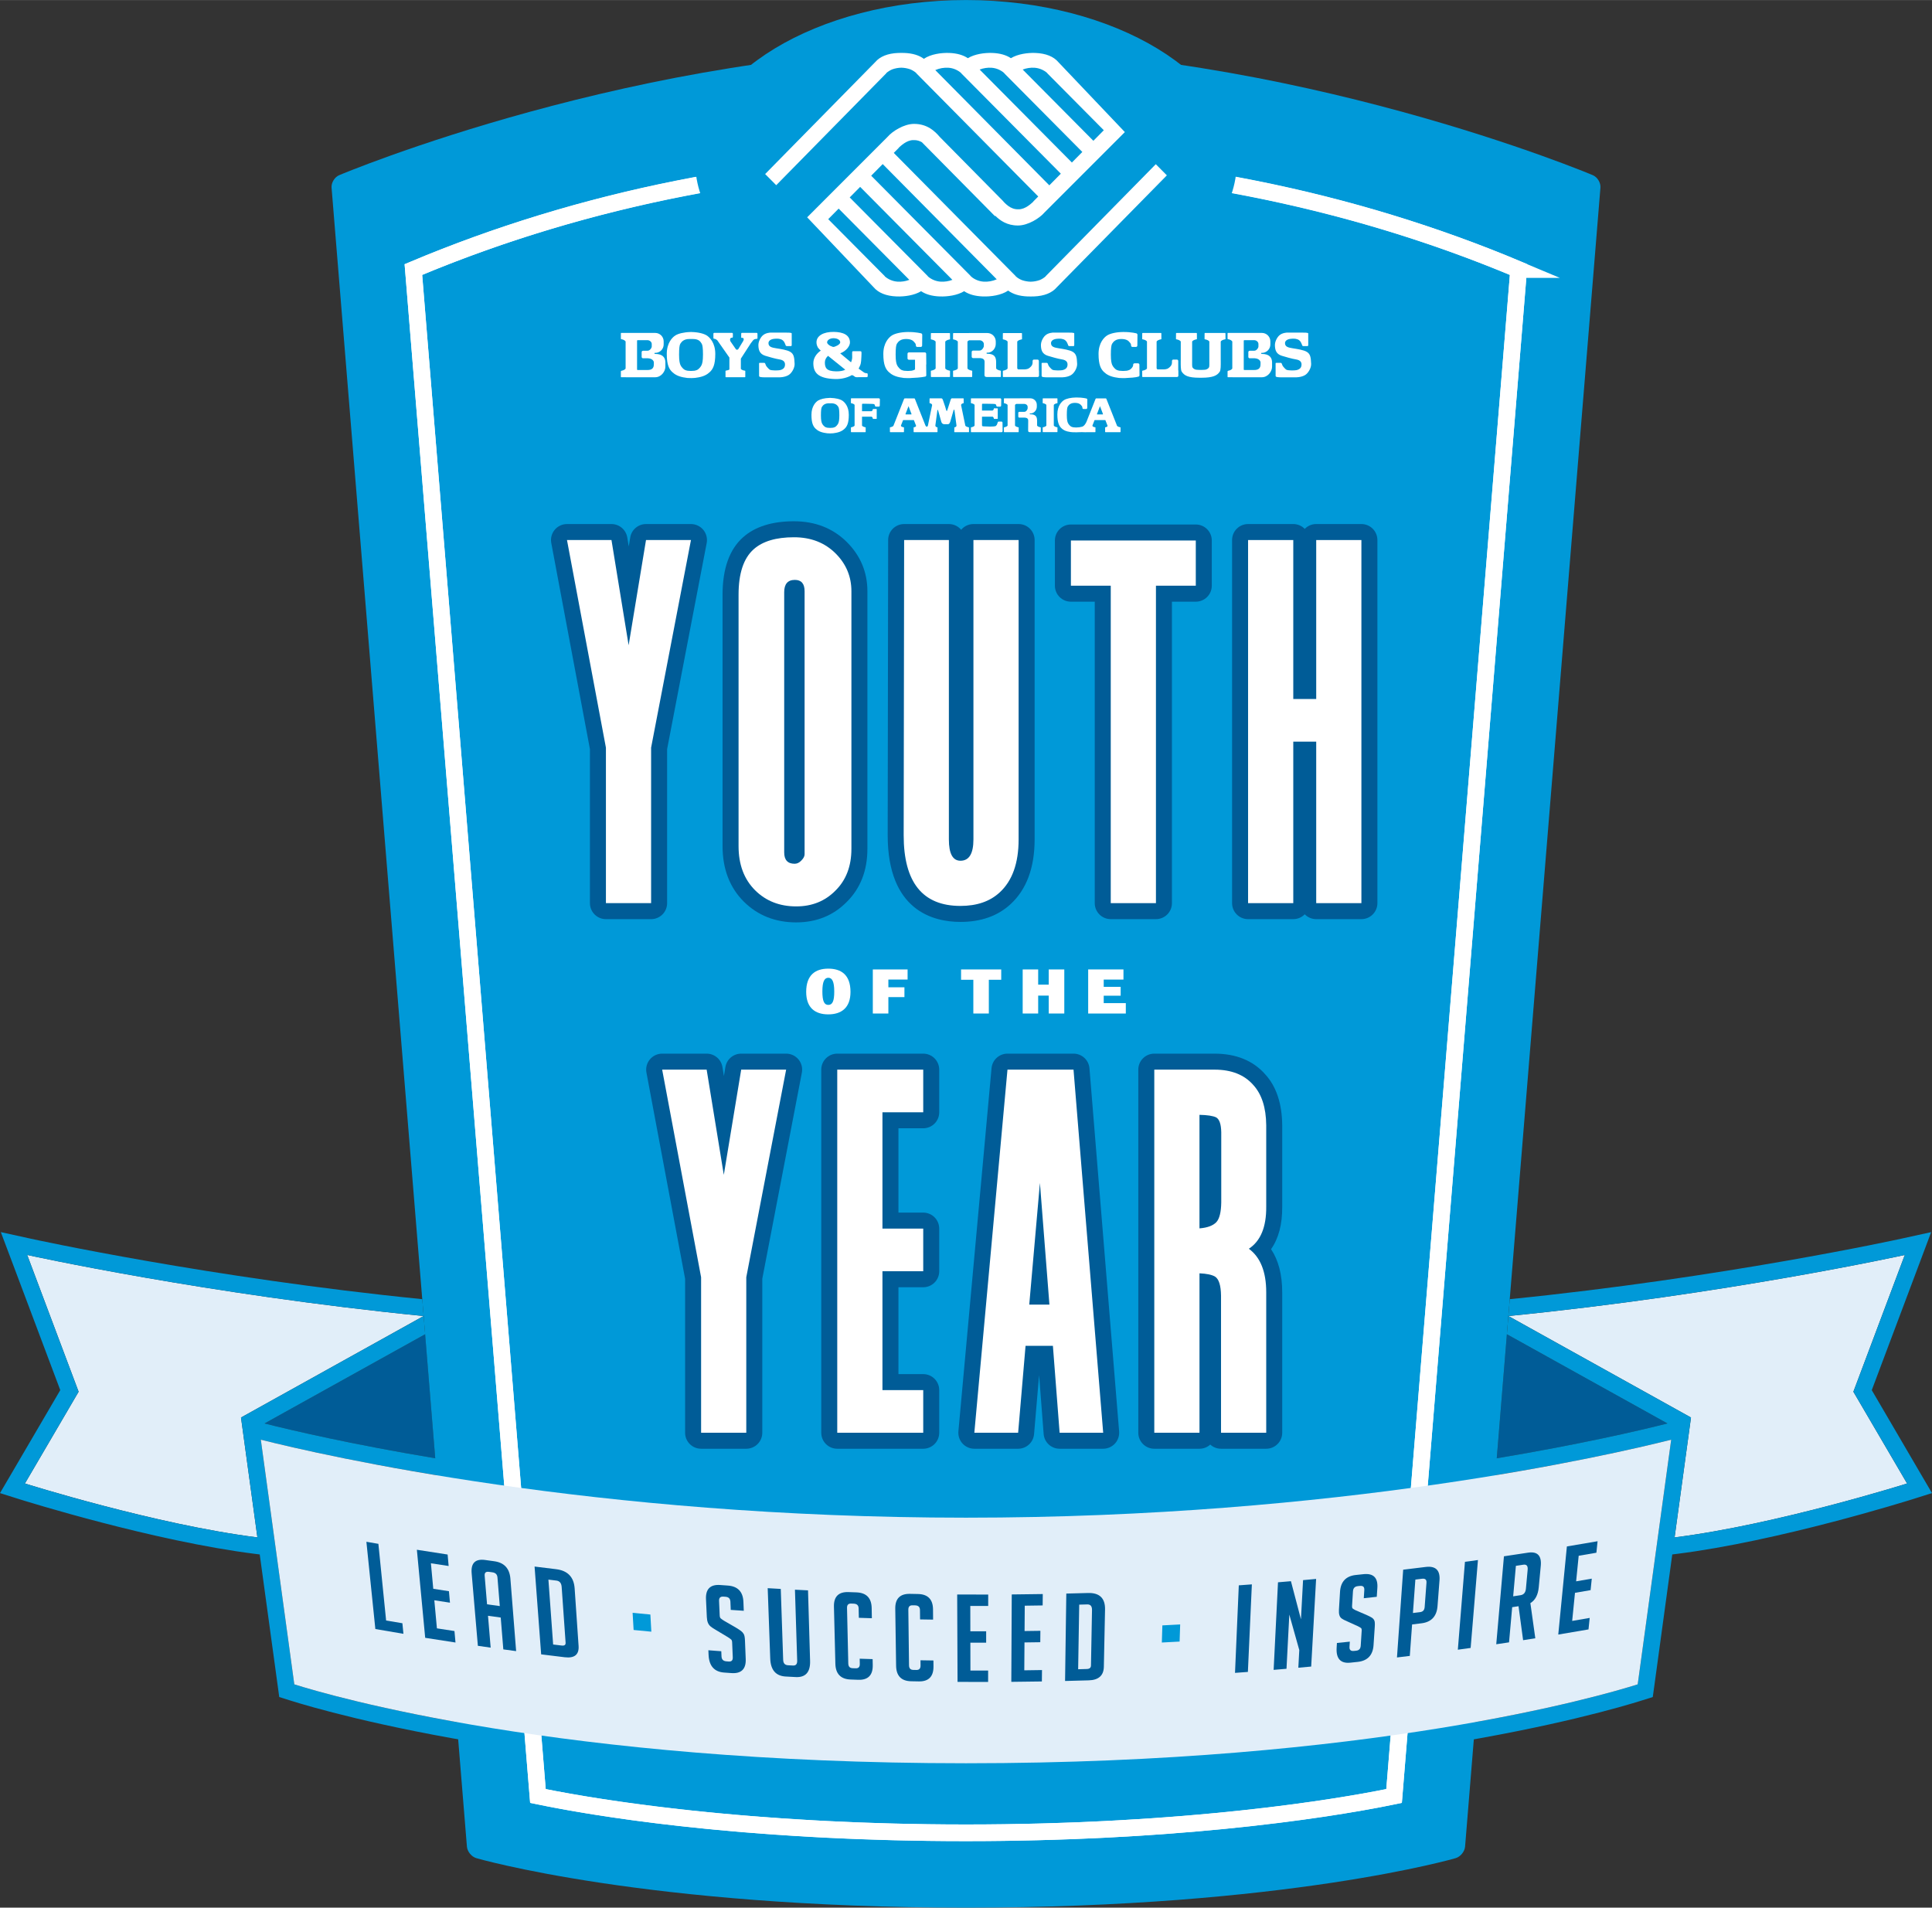 <?xml version="1.0" encoding="UTF-8"?>
<svg id="YOY_Logo" xmlns="http://www.w3.org/2000/svg" width="6.451in" height="6.37in" version="1.1" viewBox="0 0 464.46 458.61">
  <rect x="0" y="0" width="464.46" height="458.61" fill="#333333" stroke="none"/>
  <!-- Generator: Adobe Illustrator 29.7.1, SVG Export Plug-In . SVG Version: 2.1.1 Build 8)  -->
  <defs>
    <style>
      .st0 {
        fill: none;
        stroke: #fff;
        stroke-miterlimit: 10;
        stroke-width: 4px;
      }

      .st1 {
        fill: #fff;
      }

      .st2 {
        fill: #0099d8;
      }

      .st3 {
        fill: #005c97;
      }

      .st4 {
        fill: #e1eef9;
      }
    </style>
  </defs>
  <path class="st3" d="M63.6,342.205l38.61-21.45,2.43,29.82c-19.99-3.34-34.09-6.62-40.96-8.35l-.08-.02Z"/>
  <path class="st4" d="M57.94,340.775l3.94,28.82c-24.43-3.05-55.89-12.96-55.89-12.96l12.91-22.06-12.36-32.88s43.17,9.52,95.3,14.68l-43.9,24.4Z"/>
  <path class="st3" d="M400.86,342.205l-.08.02c-6.87,1.73-20.97,5.01-40.95,8.35l2.43-29.82,38.6,21.45Z"/>
  <path class="st4" d="M402.58,369.595l3.94-28.82-43.9-24.4c52.13-5.16,95.3-14.68,95.3-14.68l-12.36,32.88,12.91,22.06s-31.46,9.91-55.89,12.96Z"/>
  <path class="st2" d="M232.231,11.596c-78.526,0-150.698,30.513-150.698,30.513-1.099.465-1.919,1.818-1.822,3.007l32.539,398.822c.097,1.189,1.113,2.436,2.259,2.77,0,0,40.741,11.903,117.721,11.903s117.721-11.903,117.721-11.903c1.145-.335,2.162-1.581,2.259-2.77l32.54-398.822c.097-1.189-.723-2.542-1.822-3.007,0,0-72.172-30.513-150.698-30.513Z"/>
  <g>
    <g>
      <path class="st1" d="M199.122,243.856c-3.118,0-5.312-1.531-5.312-5.407,0-4.084,2.235-5.587,5.312-5.587,3.048,0,5.34,1.434,5.34,5.587,0,3.904-2.263,5.407-5.34,5.407ZM199.136,235.055c-.953,0-1.434.938-1.434,3.297,0,2.331.441,3.228,1.434,3.228.979,0,1.434-.911,1.42-3.228,0-2.359-.495-3.297-1.42-3.297Z"/>
      <path class="st1" d="M213.567,235.482v1.863h3.863v2.359h-3.863v3.945h-3.738v-10.595h8.36v2.428h-4.622Z"/>
      <path class="st1" d="M237.718,235.537v8.112h-3.724v-8.112h-2.952v-2.483h9.656v2.483h-2.98Z"/>
      <path class="st1" d="M252.12,243.649v-4.305h-2.539v4.305h-3.724v-10.595h3.724v3.656h2.539v-3.656h3.74v10.595h-3.74Z"/>
      <path class="st1" d="M261.601,243.649v-10.595h8.484v2.442h-4.746v1.738h4.071v2.138h-4.071v1.78h5.312v2.497h-9.049Z"/>
    </g>
    <g>
      <path class="st3" d="M160.375,217.116v-37.014l9.514-49.553c.216-1.127-.082-2.291-.813-3.176-.73-.884-1.818-1.396-2.965-1.396h-10.807c-1.882,0-3.488,1.362-3.795,3.219l-.358,2.167-.351-2.158c-.305-1.861-1.911-3.228-3.797-3.228h-10.696c-1.144,0-2.229.51-2.96,1.39-.73.881-1.031,2.041-.82,3.165l9.295,49.562v37.023c0,2.125,1.722,3.846,3.846,3.846h10.862c2.125,0,3.846-1.722,3.846-3.846Z"/>
      <path class="st3" d="M191.421,221.741c4.838,0,8.928-1.659,12.116-4.894,3.31-3.264,4.989-7.559,4.989-12.767v-61.946c0-4.568-1.652-8.538-4.915-11.802-3.336-3.334-7.624-5.025-12.745-5.025-5.266,0-9.392,1.305-12.255,3.873-3.255,2.905-4.906,7.544-4.906,13.79v60.442c0,5.453,1.709,9.93,5.081,13.307,3.336,3.333,7.587,5.024,12.635,5.024Z"/>
      <path class="st3" d="M230.899,221.629c4.915,0,8.96-1.429,12.008-4.237,3.863-3.53,5.82-8.777,5.82-15.594v-71.975c0-2.125-1.722-3.846-3.846-3.846h-10.863c-1.186,0-2.246.536-2.951,1.379-.706-.843-1.766-1.379-2.952-1.379h-10.754c-2.122,0-3.844,1.718-3.846,3.84l-.112,70.976c0,18.129,10.961,20.836,17.496,20.836Z"/>
      <path class="st3" d="M257.448,144.643h5.734v72.472c0,2.125,1.722,3.846,3.846,3.846h10.865c2.125,0,3.846-1.722,3.846-3.846v-72.472h5.734c2.125,0,3.846-1.722,3.846-3.846v-10.864c0-2.125-1.722-3.846-3.846-3.846h-30.025c-2.125,0-3.846,1.722-3.846,3.846v10.864c0,2.125,1.722,3.846,3.846,3.846Z"/>
      <path class="st3" d="M327.285,125.976h-10.863c-1.081,0-2.06.446-2.758,1.164-.698-.718-1.676-1.164-2.758-1.164h-10.863c-2.125,0-3.846,1.722-3.846,3.846v87.293c0,2.125,1.722,3.846,3.846,3.846h10.863c1.081,0,2.06-.446,2.758-1.165.698.719,1.676,1.165,2.758,1.165h10.863c2.125,0,3.846-1.722,3.846-3.846v-87.293c0-2.125-1.722-3.846-3.846-3.846Z"/>
      <path class="st3" d="M188.991,253.297h-10.807c-1.882,0-3.488,1.362-3.795,3.218l-.358,2.168-.351-2.158c-.303-1.861-1.911-3.228-3.797-3.228h-10.696c-1.144,0-2.229.508-2.96,1.391-.73.88-1.031,2.041-.82,3.165l9.293,49.562v37.02c0,2.125,1.722,3.846,3.846,3.846h10.863c2.125,0,3.846-1.722,3.846-3.846v-37.011l9.514-49.557c.216-1.125-.082-2.29-.813-3.175-.73-.885-1.818-1.396-2.965-1.396Z"/>
      <path class="st3" d="M221.947,253.297h-20.668c-2.125,0-3.846,1.722-3.846,3.846v87.292c0,2.125,1.722,3.846,3.846,3.846h20.668c2.125,0,3.846-1.722,3.846-3.846v-10.249c0-2.125-1.722-3.846-3.846-3.846h-5.958v-20.884h5.958c2.125,0,3.846-1.722,3.846-3.846v-10.251c0-2.125-1.722-3.846-3.846-3.846h-5.958v-20.273h5.958c2.125,0,3.846-1.722,3.846-3.846v-10.249c0-2.125-1.722-3.846-3.846-3.846Z"/>
      <path class="st3" d="M258.079,253.297h-15.877c-1.988,0-3.65,1.516-3.832,3.496l-7.966,87.292c-.098,1.077.261,2.146.99,2.945.728.796,1.759,1.252,2.84,1.252h10.528c1.998,0,3.662-1.528,3.832-3.518l1.211-14.182,1.093,14.148c.153,2.005,1.825,3.551,3.834,3.551h10.474c1.074,0,2.101-.448,2.83-1.24.727-.789,1.091-1.849,1.005-2.921l-7.129-87.292c-.163-1.995-1.832-3.532-3.834-3.532Z"/>
      <path class="st3" d="M291.982,253.297h-14.486c-2.125,0-3.846,1.722-3.846,3.846v87.292c0,2.125,1.722,3.846,3.846,3.846h10.865c.998,0,1.906-.379,2.59-1.0.681.621,1.59 1,2.587 1h10.865c2.125,0,3.846-1.722,3.846-3.846v-33.757c0-4.235-.899-7.707-2.683-10.376,1.815-2.573,2.715-5.983,2.683-10.18v-19.647c-.048-5.194-1.436-9.319-4.077-12.196-2.906-3.307-7.007-4.983-12.191-4.983Z"/>
    </g>
    <g>
      <g>
        <path class="st1" d="M136.306,129.822h10.696l4.123,25.291,4.179-25.291h10.807l-9.582,49.914v37.38h-10.862v-37.38l-9.36-49.914Z"/>
        <path class="st1" d="M204.68,204.08c0,4.159-1.28,7.502-3.843,10.027-2.489,2.525-5.626,3.789-9.415,3.789-4.01,0-7.315-1.3-9.916-3.9-2.636-2.637-3.954-6.165-3.954-10.585v-60.441c0-5.126,1.207-8.765,3.621-10.919,2.154-1.932,5.386-2.897,9.693-2.897,4.085,0,7.426,1.3,10.027,3.9,2.525,2.526,3.788,5.552,3.788,9.081v61.946ZM193.429,142.134c0-1.82-.78-2.73-2.341-2.73-1.709,0-2.563.984-2.563,2.952v62.559c0,1.82.836,2.731,2.507,2.731.593,0,1.131-.26,1.616-.78.52-.52.78-1.021.78-1.504v-63.228Z"/>
        <path class="st1" d="M228.114,129.822v71.974c0,3.416.927,5.125,2.785,5.125,2.078,0,3.118-1.708,3.118-5.125v-71.974h10.862v71.974c0,5.719-1.523,9.971-4.568,12.756-2.338,2.154-5.477,3.231-9.413,3.231-9.1,0-13.65-5.664-13.65-16.991l.111-70.971h10.754Z"/>
        <path class="st1" d="M267.029,194.776v-53.979h-9.58v-10.864h30.025v10.864h-9.58v76.318h-10.865v-22.339h0Z"/>
        <path class="st1" d="M310.908,129.822v38.215h5.515v-38.215h10.862v87.293h-10.862v-38.828h-5.515v38.828h-10.865v-87.293h10.865Z"/>
      </g>
      <g>
        <path class="st1" d="M159.187,257.143h10.696l4.123,25.291,4.179-25.291h10.807l-9.582,49.914v37.38h-10.862v-37.38l-9.36-49.914Z"/>
        <path class="st1" d="M221.947,257.143v10.25h-9.804v27.965h9.804v10.25h-9.804v28.578h9.804v10.25h-20.669v-87.293h20.669Z"/>
        <path class="st1" d="M246.546,323.546l-1.783,20.89h-10.529l7.966-87.293h15.877l7.131,87.293h-10.473l-1.614-20.89h-6.575ZM247.437,313.63h4.848l-2.285-29.247-2.563,29.247Z"/>
        <path class="st1" d="M291.981,257.143c4.048,0,7.148,1.226,9.302,3.676,2.043,2.228,3.083,5.46,3.121,9.693v19.609c.036,4.866-1.356,8.226-4.179,10.083,2.785,2.043,4.179,5.533,4.179,10.472v33.759h-10.865v-32.979c-.036-2.452-.52-3.974-1.447-4.568-.78-.446-2.025-.706-3.732-.78v38.326h-10.865v-87.293h14.486ZM288.36,295.303c1.894-.149,3.25-.65,4.065-1.505.742-.817,1.134-2.395,1.169-4.734v-16.879c-.036-1.932-.445-3.12-1.225-3.565-.78-.371-2.116-.576-4.01-.613v27.297Z"/>
      </g>
    </g>
  </g>
  <path class="st2" d="M461.92,354.615l-11.94-20.42,11.69-31.09,2.59-6.9-7.2,1.58c-.43.1-43.16,9.44-94.11,14.54l-.33,4.05c52.13-5.16,95.3-14.68,95.3-14.68l-12.36,32.88,12.91,22.06s-31.46,9.91-55.89,12.96l3.14-22.95.8-5.87-43.9-24.4-.36,4.38,38.6,21.45-.08.02c-6.87,1.73-20.97,5.01-40.95,8.35-30.45,5.08-74.56,10.28-127.6,10.28-53.03,0-97.14-5.2-127.59-10.28-19.99-3.34-34.09-6.62-40.96-8.35l-.08-.02,38.61-21.45-.69-8.43c-50.96-5.1-93.69-14.44-94.12-14.54l-7.2-1.58,2.6,6.9,11.69,31.09-11.95,20.42-2.54,4.33,4.79,1.51c1.3.4,32.09,10.04,56.59,13.11l1.06.13,4.35,31.77.34,2.51,2.41.76c10.12,3.2,65.52,19.16,162.69,19.16s152.57-15.96,162.69-19.16l2.41-.76.35-2.51,4.34-31.77,1.06-.13c24.51-3.07,55.3-12.71,56.59-13.11l4.79-1.51-2.54-4.33ZM58.74,346.645l2.43,17.77.71,5.18c-24.43-3.05-55.89-12.96-55.89-12.96l12.91-22.06-12.36-32.88s43.17,9.52,95.3,14.68l-43.9,24.4.8,5.87ZM399.65,361.505l-1.16,8.48-.58,4.22-4.2,30.72c-8.9,2.81-64.3,18.97-161.48,18.97s-152.58-16.16-161.48-18.97l-4.2-30.72-.6-4.37-.95-6.91-2.3-16.82c6.17,1.55,20.85,5.02,42.27,8.55,30.47,5.03,74.57,10.2,127.26,10.2s96.8-5.17,127.27-10.2c21.42-3.53,36.09-7,42.26-8.55l-2.11,15.4Z"/>
  <path class="st0" d="M365.09,64.795l-29.95,366.97c-18.83,3.91-54.99,8.85-102.91,8.85-47.9,0-84.05-4.94-102.91-8.85l-29.94-366.97c39.74-16.74,84.93-26.2,132.85-26.2,47.93,0,93.12,9.46,132.86,26.2Z"/>
  <path class="st1" d="M232.23,442.615c-54.532,0-90.418-6.218-103.316-8.892l-1.466-.304-.121-1.491L97.268,63.514l1.335-.562c40.934-17.243,87.141-26.357,133.627-26.357,46.492,0,92.703,9.114,133.636,26.357l1.335.562-.118,1.443-30.07,368.462-1.466.304c-10.047,2.086-47.19,8.892-103.316,8.892ZM131.191,430.104c11.771,2.347,47.798,8.511,101.039,8.511,53.299,0,89.284-6.163,101.039-8.51l29.709-364.025c-40.114-16.676-85.289-25.485-130.748-25.485-45.452,0-90.624,8.809-130.739,25.485l29.7,364.024Z"/>
  <path class="st2" d="M167.15,39.141c0-21.06,29.137-39.141,65.081-39.141,35.941,0,65.081,18.082,65.081,39.141,0,21.058-29.14,38.14-65.081,38.14-35.944,0-65.081-17.082-65.081-38.14"/>
  <g>
    <path class="st1" d="M277.859,39.465l-26.493,26.944.024.025c-.438.375-.926.675-1.452.891-.695.244-1.427.377-2.148.389-.721-.012-1.453-.145-2.148-.389-.526-.216-1.015-.517-1.453-.891l.025-.025-29.346-29.657,1.198-1.208-.024-.025c.438-.375,1.903-1.886,3.586-1.845.817-.034,1.503.213,2.057.541l-.015.015,17.52,17.726.085-.086c1.147,1.152,2.839,2.335,5.441,2.335,2.464,0,5.244-1.792,6.368-3.112l19.336-19.348-16-16.833c-1.124-1.32-2.975-2.099-5.543-2.192-1.828-.066-4.2.252-5.851,1.261-1.109-.752-2.608-1.193-4.496-1.261-1.828-.066-4.2.252-5.851,1.261-1.109-.752-2.608-1.193-4.496-1.261-1.916-.069-4.428.283-6.084,1.411-1.127-.843-2.695-1.338-4.705-1.411-.231-.008-.471-.01-.717-.006-.246-.004-.486-.002-.717.006-2.568.093-4.419.872-5.543,2.192l-26.472,26.923,2.662,2.68,26.493-26.944-.024-.025c.438-.374.926-.675,1.452-.891.695-.244,1.427-.377,2.148-.389.722.012,1.453.145,2.148.389.526.216,1.015.517,1.453.891l-.025.025,29.346,29.657-1.198,1.208.024.025c-.438.375-1.903,1.887-3.586,1.845-1.971.082-3.178-1.471-3.616-1.845l.025-.025-15.345-15.548c-1.124-1.32-2.949-3.112-6.152-3.112-2.464,0-5.244,1.793-6.368,3.112l-19.336,19.348,16,16.833c1.124,1.32,2.975,2.099,5.543,2.192,1.829.066,4.2-.252,5.851-1.261,1.109.752,2.608,1.193,4.496,1.261,1.829.066,4.2-.252,5.851-1.261,1.109.752,2.608,1.193,4.496,1.261,1.916.069,4.428-.283,6.084-1.411,1.127.844,2.695,1.338,4.705,1.411.231.008.471.01.717.006.246.005.486.002.717-.006,2.568-.093,4.419-.872,5.543-2.192l26.471-26.923-2.662-2.68ZM248.712,16.279c1.149.082,2.194.536,3.049,1.267l-.025.025,3.066,3.09.436.44,10.121,10.201-2.509,2.537-16.993-17.128c.917-.347,1.908-.499,2.856-.431ZM238.365,16.279c1.148.082,2.194.536,3.048,1.267l-.024.025,3.066,3.09.436.44,15.303,15.423-2.509,2.537-22.175-22.35c.917-.347,1.908-.499,2.856-.431ZM224.844,16.84c1.004-.438,2.115-.636,3.173-.561,1.149.082,2.194.536,3.048,1.267l-.024.025,3.066,3.09.436.44,20.484,20.646-2.768,2.799-27.415-27.705ZM215.754,67.701c-1.149-.082-2.194-.536-3.048-1.267l.024-.025-3.066-3.09-.436-.439-10.121-10.201,2.509-2.537,16.993,17.128c-.917.347-1.908.499-2.856.431ZM226.101,67.701c-1.148-.082-2.194-.536-3.048-1.267l.025-.025-3.066-3.09-.436-.439-15.303-15.424,2.509-2.537,22.175,22.35c-.917.347-1.908.499-2.856.431ZM236.448,67.701c-1.148-.082-2.194-.536-3.048-1.267l.024-.025-3.066-3.09-.436-.439-20.484-20.646,2.768-2.799,27.415,27.705c-1.004.439-2.115.637-3.173.561Z"/>
    <g>
      <path class="st1" d="M157.517,85.078h-.059v-.017h-.014c-.068,0-.123-.055-.123-.123,0-.068.055-.123.123-.123h.301c1.014-.114,1.802-.972,1.802-2.017v-.739c0-1.122-.909-2.031-2.031-2.031l-8.156-.007c-.054,0-.098.044-.098.099,0,0-.003,1.284,0,1.284,0,0-.01.072.041.113.029.023.123.029.123.029.38.043.975.351.975.601v6.374c-.01.277-.55.534-.996.606,0,0-.066.025-.113.072-.051.051-.031.143-.031.143-.003.001,0,1.242,0,1.242,0,.055.044.099.098.099h1.038c.032.002.063.004.095.004h7.023c1.439,0,2.445-1.402,2.445-2.523v-1.054c0-1.122-.636-2.031-2.445-2.031ZM157.187,87.566c.01,1.068-.636,1.376-1.516,1.376h-2.375l-.093-.02c-.051-.051-.051-.103-.051-.103v-6.871s0-.113.041-.144c.041-.031.133-.03.133-.03h2.344c.505,0,1.013.409,1.013.913v.609c.01.288-.438,1.047-1.033,1.01l-1.067.01c-.182,0-.329.148-.329.329v1.15c0,.181.147.329.329.329h1.194c1.121.067,1.401.705,1.41.982v.461Z"/>
      <path class="st1" d="M303.366,85.078h-.059v-.017h-.014c-.068,0-.123-.055-.123-.123,0-.068.055-.123.123-.123h.302c1.014-.114,1.802-.972,1.802-2.017v-.739c0-1.122-.909-2.031-2.031-2.031l-8.156-.007c-.055,0-.098.044-.098.099,0,0-.004,1.284,0,1.284,0,0-.011.072.041.113.029.023.123.029.123.029.38.043.975.351.975.601v6.374c-.01.277-.55.534-.996.606,0,0-.067.025-.113.072-.051.051-.03.143-.03.143-.004.001,0,1.242,0,1.242,0,.055.044.099.098.099h1.038c.032.002.063.004.095.004h7.023c1.439,0,2.445-1.402,2.445-2.523v-1.054c0-1.122-.636-2.031-2.445-2.031ZM303.036,87.566c.011,1.068-.636,1.376-1.516,1.376h-2.374l-.093-.02c-.052-.051-.052-.103-.052-.103v-6.871s0-.113.042-.144c.041-.031.133-.03.133-.03h2.344c.505,0,1.013.409,1.013.913v.609c.01.288-.438,1.047-1.034,1.01l-1.067.01c-.181,0-.328.148-.328.329v1.15c0,.181.147.329.328.329h1.194c1.12.067,1.4.705,1.41.982v.461Z"/>
      <path class="st1" d="M181.773,80.014h-3.261c-.288-.004-.322.013-.329.328v.769c.006.165.297.096.297.096,0,0,.175.01.267.164.021.034.051.123.051.123,0,0,.006.236-.13.482-.153.275-.832,1.399-1.122,1.848-.037.141-.221.246-.373.246h-.027c-.147,0-.246-.113-.312-.232l-1.228-1.777s-.2-.391-.02-.712c.071-.127.318-.181.387-.181.137,0,.212-.013.212-.26v-.642c0-.107-.038-.254-.219-.254h-4.133c-.181,0-.329.02-.329.202v.838c.013.308-.038.366.184.376.376.017.753.376.753.376l2.909,4.153v2.805c.01.142-.329.234-.565.275l-.271.056c-.049,0-.088.036-.095.082-.001.001-.002.001-.003.001v1.426l.003-.001c.007.047.046.084.096.084h4.556c.049,0,.088-.037.096-.084l.003.001v-1.426c-.001-.001-.002-.001-.003-.001-.008-.046-.046-.082-.095-.082h-.117c-.358-.056-.831-.271-.852-.448v-2.431l2.382-3.685s.418-.564.547-.712c.15-.171.307-.258.444-.301l.359-.055c.274.017.267-.092.267-.273v-.849c.006-.298-.079-.332-.328-.328Z"/>
      <path class="st1" d="M283.252,88.98v-2.215c0-.181-.147-.329-.328-.329h-.849c-.182,0-.329.148-.329.329v.423c-.013.194-.059.407-.137.562-.219.438-.766.821-.985.904-.535.2-1.232.137-1.232.137l.001.004h-1.126c-.129-.087-.213-.183-.213-.279v-6.366c0-.251.581-.507,1.027-.579,0,0,.072.003.103-.041.031-.044.018-.103.021-.103l-.01-1.29c0-.054-.044-.098-.098-.098h-4.399c-.055,0-.099.044-.099.098l-.01,1.29c.003,0-.01.059.021.103.03.044.103.041.103.041.445.072,1.027.328,1.027.579v6.366c0,.251-.581.507-1.027.58,0,0-.072-.003-.103.041-.031.044-.018.103-.021.103l.01,1.29c0,.055.044.099.099.099h8.261c.181,0,.328-.147.328-.328v-1.178c0-.051-.013-.099-.034-.143Z"/>
      <path class="st1" d="M249.746,88.98v-2.215c0-.181-.147-.329-.329-.329h-.848c-.182,0-.329.148-.329.329v.423c-.013.194-.059.407-.137.562-.219.438-.766.821-.985.904-.535.2-1.232.137-1.232.137l.001.004h-1.126c-.129-.087-.213-.183-.213-.279v-6.346c0-.251.581-.506,1.027-.579,0,0,.072.003.103-.041.031-.044.017-.103.021-.103l-.01-1.29c0-.054-.044-.098-.098-.098h-4.399c-.054,0-.098.044-.098.098l-.01,1.29c.003,0-.01.059.021.103.031.044.103.041.103.041.446.073,1.027.328,1.027.579v6.346c0,.251-.581.507-1.027.58,0,0-.072-.003-.103.041-.031.044-.017.103-.021.103l.01,1.29c0,.055.044.099.098.099h8.261c.181,0,.328-.147.328-.328v-1.178c0-.051-.013-.099-.034-.143Z"/>
      <path class="st1" d="M288.66,88.924c-.293-.005-.9-.018-1.086-.051-.311-.055-.694-.219-.886-.547-.152-.26-.074-1.137-.093-1.433v-4.742c0-.251.581-.507,1.027-.579,0,0,.072.003.103-.041.031-.044.017-.103.02-.103l-.01-1.29c0-.054-.044-.098-.098-.098h-4.819c-.055,0-.098.044-.098.098l-.011,1.29c.004,0-.01.059.021.103.031.044.103.041.103.041.446.072,1.027.328,1.027.579v4.502l-.007.003v.931s-.015,1.355.224,1.731c.604.948,1.517,1.483,4.255,1.483h.53c2.737,0,3.783-.535,4.386-1.483.24-.376.225-1.731.225-1.731v-.931l-.007-.003v-4.502c0-.251.581-.507,1.027-.579,0,0,.072.003.103-.041.03-.044.017-.103.02-.103l-.01-1.29c0-.054-.044-.098-.099-.098h-4.819c-.055,0-.099.044-.099.098l-.01,1.29c.003,0-.011.059.02.103.03.044.103.041.103.041.445.072,1.027.328,1.027.579v4.742c-.018.297.059,1.174-.093,1.433-.192.329-.575.493-.886.547-.187.033-.794.046-1.087.051"/>
      <path class="st1" d="M273.918,87.668c0-.181-.148-.328-.328-.328h-.849c-.182,0-.328.148-.328.328v.113c-.02.472-.598,1.024-.904,1.146-.547.219-.739.219-1.506.246-.011.001-.022.001-.034.001l-.004-.001c-.766-.027-.958-.027-1.506-.246-.306-.122-.913-.746-1.098-1.239-.134-.38-.308-.862-.308-2.443s.111-2.315.308-2.628c.349-.554.904-1.129,2.197-1.129s1.766.472,1.992.78c0,0,.349.288.369.688v.113c0,.182.147.328.329.328h.848c.181,0,.328-.146.328-.328l.028-2.546s.048-.185-.178-.369c0,0-1.232-.369-3.285-.349-1.704.017-3.1.369-3.819.821-.719.452-2.074,1.766-2.074,4.455s.595,3.675,1.314,4.353c.591.558,1.477,1.143,3.27,1.366.057.046.535.078.915.077.121.006.244.012.372.014.375.009.701-.007.986-.039,2.157-.081,2.662-.31,2.662-.31.181,0,.328-.146.328-.328l-.027-2.546Z"/>
      <path class="st1" d="M222.656,87.639l.03-.053-.028-2.546c0-.181-.147-.328-.328-.328h-3.833c-.181,0-.328.147-.328.328v1.109c0,.182.147.328.328.328h1.478v2.332c-.075.053-.145.095-.205.119-.547.219-.739.219-1.506.246-.011.001-.022.001-.034.001l-.004-.001c-.766-.027-.958-.027-1.506-.246-.306-.122-.914-.746-1.098-1.239-.133-.38-.308-.862-.308-2.443s.111-2.315.308-2.628c.349-.554.903-1.129,2.197-1.129,1.293,0,1.766.472,1.992.78,0,0,.349.288.369.688v.113c0,.182.147.328.329.328h.848c.181,0,.329-.146.329-.328l.027-2.546s.048-.185-.178-.369c0,0-1.232-.369-3.285-.349-1.704.017-3.1.369-3.819.821-.719.452-2.074,1.766-2.074,4.455s.595,3.675,1.314,4.353c.592.558,1.477,1.143,3.271,1.366.056.046.535.078.915.077.122.006.244.012.372.014.375.009.701-.007.986-.039,2.158-.081,3.141-.31,3.141-.31.181,0,.329-.146.329-.328l-.028-2.546c0-.01-.002-.019-.003-.029Z"/>
      <path class="st1" d="M169.882,80.626c-.689-.433-2.003-.775-3.613-.816v-.005c-.028 0-.26 0-.287,0v.005c-1.61.042-2.924.383-3.613.816-.719.452-2.074,1.766-2.074,4.455s.595,3.675,1.314,4.353c.592.558,1.477,1.143,3.271,1.366.056.046.535.078.915.077.062.003.475.009.475.009.063-.002,1.046-.04,1.102-.086,1.794-.223,2.679-.808,3.271-1.366.719-.677,1.314-1.663,1.314-4.353s-1.355-4.003-2.074-4.455ZM168.691,87.689c-.185.492-.792,1.116-1.098,1.239-.538.215-.734.219-1.468.245-.734-.026-.93-.03-1.468-.245-.306-.122-.913-.746-1.098-1.239-.133-.38-.308-.862-.308-2.443s.111-2.315.308-2.628c.349-.554.904-1.129,2.197-1.129.079,0,.66.001.739,0,1.498-.007,1.848.575,2.197,1.129.197.313.308,1.047.308,2.628s-.175,2.063-.308,2.443Z"/>
      <path class="st1" d="M228.374,89.134c-.031-.044-.103-.041-.103-.041-.446-.072-1.027-.328-1.027-.578v-6.338c0-.25.581-.506,1.027-.578,0,0,.072.003.103-.041.031-.044.017-.103.02-.103l-.01-1.29c0-.055-.044-.099-.099-.099h-4.398c-.055,0-.099.044-.099.099l-.01,1.29c.004,0-.01.058.021.103.031.044.103.041.103.041.445.072,1.027.328,1.027.578v6.338c0,.25-.581.506-1.027.578,0,0-.072-.003-.103.041-.031.044-.017.103-.021.103l.01,1.29c0,.055.044.098.099.098h4.398c.055,0,.099-.044.099-.098l.01-1.29c-.004,0,.01-.058-.02-.103Z"/>
      <path class="st1" d="M240.606,89.134c-.031-.044-.103-.041-.103-.041-.446-.072-1.027-.328-1.027-.578l-.004-1.446c0-1.122-.307-2.031-2.116-2.031h-.06v-.017h-.014c-.068,0-.123-.055-.123-.123,0-.067.055-.123.123-.123h.302c1.014-.114,1.802-1.055,1.802-2.099v-.592c0-1.121-.909-2.031-2.031-2.031l-4.405.003v.01h-3.727c-.054,0-.099.044-.099.099l-.01,1.29c.004,0-.01.058.021.103.031.044.103.041.103.041.446.072,1.027.328,1.027.578v6.338c0,.25-.581.506-1.027.578,0,0-.072-.003-.103.041-.031.044-.017.103-.021.103l.01,1.29c0,.055.044.098.099.098h4.398c.054,0,.098-.044.098-.098l.01-1.29c-.003,0,.01-.058-.02-.103-.031-.044-.103-.041-.103-.041-.446-.072-1.027-.328-1.027-.578v-6.338c0-.135.169-.271.394-.38h2.535c.505,0,1.013.41,1.013.914v.462c.01.288-.438,1.129-1.033,1.091l-.04.011h-1.521c-.182,0-.329.147-.329.328v1.15c0,.182.147.329.329.329h1.687c1.121.067,1.072.705,1.082.982l-.024,2.973s.003.222.041.342c.068.219.465.246.465.246h3.337c.054,0,.099-.044.099-.098l.01-1.29c-.003,0,.01-.058-.021-.103Z"/>
      <path class="st1" d="M184.007,85.533c.861.263,2.34.698,3.367.862,1.027.164,1.478.657,1.314,1.56-.162.889-1.191,1.068-1.729,1.08,0,0-1.313.064-1.848-.137-.219-.082-.831-.779-.94-.974l-.216-.523c0-.086-.113-.176-.295-.176h-.937c-.182,0-.24-.005-.24.176l.004,2.053.001.907c0,.279.424.346,1.601.346h3.134s1.334.048,2.327-.534c.81-.474,1.519-1.765,1.478-2.71-.066-1.523-.164-2.34-1.027-2.874-.766-.474-2.34-.698-3.367-.862-1.027-.165-1.889-.329-1.889-1.232,0-.904,1.191-1.068,1.729-1.079,0,0,.697-.064,1.232.137.219.082.426.152.735.532.15.184.388.782.388.782,0,.182.147.329.329.329h.848c.262.032.33-.036.329-.329l-.005-2.736c0-.188-1.068-.181-1.602-.181h-3.463s-1.191.01-1.916.698c-.53.504-1.067,1.478-1.027,2.423.041.944.205,2.012,1.684,2.464Z"/>
      <path class="st1" d="M251.928,85.533c.861.263,2.34.698,3.367.862,1.027.164,1.478.657,1.314,1.56-.162.889-1.191,1.068-1.729,1.08,0,0-1.313.064-1.848-.137-.219-.082-.831-.779-.94-.974l-.216-.523c0-.086-.113-.176-.295-.176h-.937c-.182,0-.24-.005-.24.176l.004,2.053.001.907c0,.279.424.346,1.601.346h3.134s1.334.048,2.327-.534c.81-.474,1.519-1.765,1.478-2.71-.066-1.523-.164-2.34-1.027-2.874-.766-.474-2.34-.698-3.367-.862-1.027-.165-1.889-.329-1.889-1.232,0-.904,1.191-1.068,1.729-1.079,0,0,.697-.064,1.232.137.219.082.426.152.735.532.15.184.388.782.388.782,0,.182.147.329.329.329h.848c.262.032.33-.036.329-.329l-.005-2.736c0-.188-1.068-.181-1.602-.181h-3.463s-1.191.01-1.916.698c-.53.504-1.067,1.478-1.027,2.423.041.944.205,2.012,1.684,2.464Z"/>
      <path class="st1" d="M308.182,85.533c.861.263,2.34.698,3.367.862,1.027.164,1.478.657,1.314,1.56-.161.889-1.191,1.068-1.73,1.08,0,0-1.313.064-1.848-.137-.219-.082-.831-.779-.94-.974l-.216-.523c0-.086-.113-.176-.295-.176h-.937c-.181,0-.24-.005-.24.176l.004,2.053.001.907c0,.279.423.346,1.601.346h3.134s1.334.048,2.327-.534c.81-.474,1.52-1.765,1.478-2.71-.066-1.523-.164-2.34-1.027-2.874-.765-.474-2.34-.698-3.367-.862-1.027-.165-1.889-.329-1.889-1.232,0-.904,1.191-1.068,1.729-1.079,0,0,.697-.064,1.232.137.219.082.426.152.735.532.15.184.388.782.388.782,0,.182.147.329.328.329h.848c.261.032.33-.036.329-.329l-.005-2.736c0-.188-1.068-.181-1.602-.181h-3.463s-1.191.01-1.916.698c-.53.504-1.067,1.478-1.027,2.423.042.944.205,2.012,1.684,2.464Z"/>
      <path class="st1" d="M208.562,89.814c-.082-.124-.205-.082-.452-.124-.246-.041-.411-.164-.411-.164l-1.286-.914c.177-.323.315-.661.423-.903.164-.369.246-1.56.246-1.971s.092-1.129-.051-1.253c-.04-.034-.205-.061-.205-.061h-1.755s-.103.021-.164.082c-.051.051-.041.287-.041.287,0,0-.021.576,0,.862.038.539-.097,1.03-.28,1.439l-2.596-2.156c1.428-.537,2.363-1.75,2.342-2.65-.041-1.766-1.615-2.468-3.86-2.505-2.505-.041-4.188.933-4.188,2.505,0,.452.122.862.34,1.221-.006.018-.011.035-.011.051l.094.076c.163.236.37.448.611.635-1.112.775-1.79,1.869-1.79,3.026,0,2.181,1.003,3.695,5.232,3.819,1.524.044,2.961-.324,4.051-.958l.425.188c.175.143.318.318.667.329l2.412-.011c.181,0,.277-.055.277-.236l.003-.133s.025-.395-.034-.483ZM200.472,81.304c.986.041,1.519.493,1.519.986,0,.575-1.314,1.108-1.643,1.108-.051,0-.125-.014-.21-.039-.133-.078-.313-.146-.453-.181-.414-.209-.846-.541-.846-.889,0-.493.647-1.027,1.632-.986ZM201.006,89.27c-2.34-.041-2.704-.858-2.704-2.166,0-.578.282-1.131.762-1.568l4.138,3.33c-.434.272-1.323.42-2.196.404Z"/>
    </g>
    <path class="st1" d="M218.02,95.766s-.092,0-.133.041c-.041.041-.08.153-.08.153"/>
    <g>
      <path class="st1" d="M202.459,96.282c-.531-.334-1.542-.596-2.782-.629v-.004c-.021 0-.042,0-.063,0-.016 0-.032.001-.047.002-.016-.001-.032-.001-.048-.002-.022,0-.042 0-.063,0v.004c-1.24.033-2.252.295-2.782.629-.553.348-1.597,1.36-1.597,3.43,0,2.071.458,2.83,1.012,3.352.455.429,1.137.88,2.518,1.052.044.035.412.059.704.059.048.002.096.004.144.006v.005c.026-.001.052,0,.079-.001.011,0,.021-0.0.032-0.0.011,0,.021 0.0.032 0.0.027.001.052.001.079.001v-.005c.048-.002.096-.004.144-.006.293,0,.661-.024.705-.059,1.381-.173,2.063-.623,2.518-1.052.553-.521,1.012-1.28,1.012-3.352,0-2.071-1.043-3.082-1.597-3.43ZM201.542,101.721c-.142.38-.61.859-.846.954-.414.166-.565.168-1.13.189-.565-.02-.716-.023-1.13-.189-.236-.095-.704-.574-.846-.954-.103-.292-.237-.664-.237-1.881,0-1.217.085-1.783.237-2.024.269-.427.696-.869,1.691-.869.061,0,.118.002.174.005v.017c.035-.004.074-.007.111-.01.037.003.075.005.111.01v-.017c.056-.003.113-.005.174-.005.996,0,1.423.443,1.692.869.152.241.237.807.237,2.024,0,1.217-.134,1.589-.237,1.881Z"/>
      <path class="st1" d="M254.206,102.738c-.024-.034-.079-.032-.079-.032-.343-.056-.79-.253-.79-.445v-4.88c0-.194.448-.39.79-.446,0,0,.055.003.079-.031.024-.034.013-.079.016-.079l-.008-.993c0-.042-.034-.076-.076-.076h-3.387c-.042,0-.076.034-.076.076l-.008.993c.003,0-.008.045.016.079.024.034.079.031.079.031.343.056.79.253.79.446v4.88c0,.192-.448.39-.79.445,0,0-.055-.002-.079.032-.024.034-.013.079-.016.079l.008.993c0,.042.034.076.076.076h3.387c.042,0,.076-.034.076-.076l.008-.993c-.003,0,.008-.045-.016-.079Z"/>
      <path class="st1" d="M250.192,102.741c-.024-.034-.079-.032-.079-.032-.343-.056-.79-.252-.79-.446l-.003-1.113c0-.863-.237-1.563-1.63-1.563h-.046v-.013h-.01c-.052,0-.095-.043-.095-.095s.043-.095.095-.095h.232c.781-.088,1.388-.813,1.388-1.616v-.456c0-.863-.7-1.563-1.564-1.563l-3.392.003v.007h-2.87c-.042,0-.076.034-.076.076l-.008.993c.003,0-.008.045.016.079.024.034.079.032.079.032.343.056.79.253.79.446v4.879c0,.194-.448.39-.79.446,0,0-.055-.002-.079.032-.024.034-.013.079-.016.079l.008.994c0,.042.034.076.076.076h3.387c.042,0,.076-.034.076-.076l.008-.994c-.003,0,.008-.045-.016-.079-.024-.034-.079-.032-.079-.032-.343-.056-.79-.252-.79-.446v-4.879c0-.104.13-.209.304-.292h1.952c.389,0,.78.315.78.704v.356c.008.221-.337.869-.796.84l-.03.008h-1.171c-.14,0-.253.113-.253.253v.885c0,.14.113.253.253.253h1.298c.863.052.825.543.833.757l-.018,2.289s.002.171.032.264c.053.169.358.19.358.19h2.57c.042,0,.076-.034.076-.076l.008-.994c-.003,0,.008-.045-.016-.079Z"/>
      <path class="st1" d="M241.003,101.592c0-.14-.113-.253-.253-.253h-.653c-.14,0-.253.113-.253.253l-.154.404c-.01.149-.182.235-.242.355-.168.337-3.207.124-3.207.124-.099-.067-.164-.141-.164-.214v-2.102h2.499c.153,0,.309.19.353.461,0,0-.002.044.025.063.027.019.063.01.063.012l.787-.006c.033,0,.06-.027.06-.06v-2.412c0-.033-.027-.06-.06-.06l-.787-.006c0,.002-.036-.006-.063.012-.027.019-.025.063-.025.063-.044.272-.2.462-.353.462h-2.499v-1.313l.014-.251c.068-.106.233-.068.233-.068,0,0,1.89,0,2.329.028.217.013.655-.014.759.15.072.113.106.26.106.26,0,.14.113.253.253.253h.653c.14,0,.253-.113.253-.253l.026-1.492c0-.14-.113-.253-.253-.253l-3.571.001h-3.387c-.042,0-.076.034-.076.076l-.008.993c.003,0-.008.045.016.079.024.034.079.032.079.032.343.056.79.253.79.446v4.887c0,.193-.448.39-.79.446,0,0-.055-.002-.079.032-.024.034-.013.079-.016.079l.008.994c0,.042.034.075.076.075h2.709c.002,0,.004.001.005.001h4.572c.14,0,.253-.113.253-.253l-.026-2.042Z"/>
      <path class="st1" d="M211.276,95.749l-3.243.001h-3.387c-.042,0-.076.034-.076.076l-.008.993c.003,0-.008.045.016.079.024.034.079.032.079.032.343.056.79.253.79.446v4.887c0,.193-.448.39-.79.446,0,0-.055-.002-.079.032-.024.034-.013.079-.016.079l.008.994c0,.042.034.075.076.075h2.709c.002,0,.004.001.005.001l.002-.002h.67c.042,0,.076-.034.076-.076l.008-.993c-.003,0,.008-.045-.016-.079-.024-.034-.079-.032-.079-.032-.217-.035-.474-.127-.635-.238-.017-.012-.033-.024-.048-.036-.006-.005-.012-.011-.018-.016-.014-.013-.027-.026-.038-.039-.002-.002-.004-.005-.006-.007-.013-.016-.022-.032-.03-.049-.001-.003-.002-.005-.003-.008-.007-.017-.011-.034-.011-.051v-2.102h2.244c.153,0,.309.19.353.461,0,0-.002.044.025.063.027.019.063.01.063.012l.787-.006c.033,0,.06-.027.06-.06v-2.248c0-.033-.027-.06-.06-.06l-.787-.006c0,.002-.036-.006-.063.013-.027.019-.025.063-.025.063-.044.272-.2.462-.353.462h-2.244v-1.477l.014-.251c.068-.106.233-.068.233-.068,0,0,1.561,0,2.001.028.217.013.655-.014.759.15.072.113.105.26.105.26,0,.14.113.253.253.253h.653c.14,0,.253-.113.253-.253l.026-1.492c0-.14-.113-.253-.253-.253Z"/>
      <path class="st1" d="M232.941,102.817c-.003,0,.008-.045-.016-.079-.024-.034-.079-.032-.079-.032-.343-.056-.79-.253-.79-.445l-1.007-4.88c0-.194.187-.39.53-.446,0,0,.055.003.079-.031.024-.034.013-.079.016-.079l-.008-.993c0-.042-.034-.076-.076-.076h-2.517s-.271-.027-.353.028c-.082.055-.164.274-.164.274l-.547,1.697s-.329,1.095-.411,1.095c-.082,0-.356-1.04-.356-1.04l-.547-1.615s-.109-.302-.219-.383c-.109-.082-.411-.055-.411-.055h-2.517c-.042,0-.076.034-.076.076l-.008.993c.003,0-.008.045.016.079.024.034.079.031.079.031.343.056.53.253.53.446l-1.007,4.88c-.043.198-.125.29-.305.292-.149-.002-.2-.084-.304-.292l-2.495-6.3s-.039-.112-.08-.153c-.041-.041-.123-.041-.123-.041h-2.248s-.092,0-.133.041c-.041.041-.08.153-.08.153l-2.495,6.3c0,.192-.447.39-.79.445,0,0-.055-.002-.079.032-.024.034-.013.079-.016.079l.008.993c0,.042.034.076.076.076h3.223c.042,0,.076-.034.076-.076l.008-.993c-.003,0,.008-.045-.016-.079-.024-.034-.079-.032-.079-.032-.343-.056-.687-.165-.626-.445l.505-1.277h2.594l.495,1.277c.122.219-.119.39-.462.445,0,0-.055-.002-.079.032-.024.034-.013.079-.016.079l-.002.993c0,.042.034.076.076.076h5.59c.042,0,.076-.034.076-.076v-.993c-.003,0,.008-.045-.016-.079-.024-.034-.079-.032-.079-.032-.343-.056-.419-.253-.419-.445l.459-3.439s0-.329.082-.329c.082,0,.219.52.219.52l.684,2.436s.109.246.192.328c.082.082.383.192.383.192h1.04s.11,0,.246-.11.274-.493.274-.493l.766-2.655s.055-.246.137-.246c.11,0,.134.356.134.356l.459,3.439c0,.192-.076.39-.419.445,0,0-.055-.002-.079.032-.024.034-.013.079-.016.079l-.021.993c0,.042.034.076.076.076h3.398c.042,0,.076-.034.076-.076l-.017-.993ZM219.129,99.584c-.02.051-.133.031-.133.031h-1.191s-.08.008-.123-.021c-.031-.02.031-.133.031-.133l.698-1.827.678,1.776s.058.132.041.174Z"/>
      <path class="st1" d="M269.374,102.738c-.024-.034-.079-.032-.079-.032-.343-.056-.79-.253-.79-.445l-2.495-6.3s-.039-.112-.08-.153c-.041-.041-.123-.041-.123-.041h-2.248s-.092,0-.133.041c-.041.041-.08.153-.08.153l-2.135,5.39s-.417,1.042-1.064,1.221c-.493.137-.817.17-1.407.191-.009.001-.017.001-.026.001l-.003-.001c-.59-.021-.738-.021-1.159-.19-.235-.094-.704-.574-.846-.953-.103-.293-.237-.664-.237-1.881s.085-1.783.237-2.024c.269-.427.696-.869,1.692-.869.996,0,1.36.363,1.533.6,0,0,.269.221.285.53v.087c0,.14.113.253.253.253h.653c.14,0,.253-.113.253-.253l.021-1.96s.037-.142-.137-.285c0,0-.949-.284-2.529-.268-1.312.013-2.387.284-2.941.632-.553.347-1.597,1.359-1.597,3.43,0,2.071.459,2.83,1.012,3.352.456.429.974.731,2.179.896.044.035.752.051,1.044.051.094.004.187.009.287.011.289.006.539-.006.759-.03.975-.036,1.51.052,1.787-.004h2.012c.042,0,.076-.034.076-.076l.008-.993c-.003,0,.008-.045-.016-.079-.023-.034-.079-.032-.079-.032-.343-.056-.687-.165-.626-.445l.506-1.277h2.594l.495,1.277c.122.219-.119.39-.463.445,0,0-.055-.002-.079.032-.024.034-.013.079-.016.079l.008.993c0,.042.034.076.076.076h3.551c.042,0,.076-.034.076-.076l.008-.993c-.003,0,.007-.045-.016-.079ZM265.159,99.584c-.021.051-.134.031-.134.031h-1.191s-.08.008-.123-.021c-.031-.02.031-.133.031-.133l.698-1.827.677,1.776s.058.132.041.174Z"/>
    </g>
  </g>
  <path class="st4" d="M401.76,346.105l-8.05,58.82c-8.9,2.81-64.3,18.97-161.48,18.97s-152.58-16.16-161.48-18.97l-8.05-58.82c14.93,3.76,79.79,18.75,169.53,18.75s154.6-14.99,169.53-18.75Z"/>
  <g id="NEW">
    <g>
      <path class="st3" d="M96.986,392.774c-2.251-.374-4.5-.757-6.749-1.149-.719-6.992-1.437-13.985-2.155-20.977.961.168,1.922.334,2.884.498.619,6.143,1.238,12.286,1.857,18.429,1.304.223,2.609.443,3.914.659.083.846.166,1.693.249,2.539Z"/>
      <path class="st3" d="M107.856,376.472c-.082-.919-.164-1.839-.246-2.758-2.465-.372-4.929-.754-7.392-1.147.666,7.056,1.333,14.113,2,21.169,2.426.388,4.854.764,7.283,1.131-.082-.919-.164-1.839-.246-2.758-1.407-.212-2.813-.428-4.219-.647-.208-2.249-.415-4.499-.623-6.749,1.254.196,2.507.388,3.761.578-.083-.919-.165-1.839-.247-2.758-1.256-.19-2.513-.383-3.769-.579-.189-2.046-.378-4.091-.566-6.136,1.421.222,2.843.44,4.266.654Z"/>
      <path class="st3" d="M118.823,375.329c-.724-.099-1.448-.2-2.172-.301-2.377-.333-3.475.734-3.264,3.186.498,5.815.996,11.631,1.494,17.446,1.026.148,2.051.294,3.078.438-.213-2.554-.426-5.107-.639-7.66,1.019.143,2.038.284,3.058.424.208,2.553.415,5.105.623,7.658,1.026.141,2.053.279,3.08.416-.46-5.81-.92-11.62-1.38-17.43-.194-2.45-1.498-3.85-3.876-4.176ZM119.595,379.258c.186,2.283.371,4.566.557,6.849-1.021-.14-2.042-.281-3.063-.425-.191-2.284-.381-4.567-.572-6.851-.064-.759.274-1.061,1.056-.952.261.036.522.072.782.108.783.108,1.178.512,1.24,1.27Z"/>
      <path class="st3" d="M133.671,377.237c-1.72-.206-3.439-.417-5.158-.633.528,7.037,1.055,14.073,1.583,21.11,1.892.238,3.785.47,5.678.695,2.345.279,3.461-.641,3.32-2.721-.316-4.613-.632-9.225-.948-13.838-.187-2.736-1.693-4.281-4.475-4.613ZM131.842,379.744c.634.077,1.269.154,1.903.23.796.095,1.215.599,1.282,1.542.315,4.458.63,8.917.945,13.375.04.559-.268.782-.963.699-.677-.081-1.355-.163-2.032-.246-.379-5.2-.757-10.401-1.136-15.601Z"/>
      <path class="st3" d="M178.807,387.239c-.029-.713-.057-1.426-.086-2.14-.097-2.44-1.359-3.756-3.749-3.925-.606-.043-1.212-.087-1.819-.131-2.39-.175-3.543.966-3.429,3.408.066,1.421.132,2.843.198,4.264.025.552.109,1.013.252,1.371.141.366.365.677.663.924.284.239.742.54,1.36.895.932.561,1.863,1.12,2.794,1.677.366.237.632.426.787.566.14.121.216.361.232.713.05,1.179.1,2.358.15,3.538.032.756-.277,1.086-.975,1.036-.17-.012-.34-.024-.51-.037-.798-.058-1.187-.438-1.221-1.194-.018-.414-.037-.827-.055-1.241-1.035-.076-2.07-.154-3.105-.235.018.385.036.769.054,1.154.123,2.614,1.377,4.034,3.73,4.207.588.043,1.175.085,1.763.127,2.373.169,3.527-.971,3.432-3.372-.059-1.479-.119-2.958-.178-4.436-.03-.761-.123-1.271-.287-1.56-.157-.284-.373-.534-.647-.745-.259-.202-.703-.493-1.325-.867-.931-.536-1.862-1.073-2.794-1.612-.367-.236-.634-.426-.79-.568-.137-.121-.218-.367-.234-.714-.051-1.151-.102-2.301-.153-3.452-.034-.775.306-1.11,1.075-1.054.151.011.301.022.452.033.787.056,1.17.444,1.203,1.219.027.646.055,1.292.082,1.937,1.043.073,2.086.145,3.129.215Z"/>
      <path class="st3" d="M191.109,382.169c.179,5.678.357,11.357.536,17.035.026.842-.305,1.234-1.015,1.196-.389-.021-.779-.042-1.168-.063-.779-.043-1.157-.462-1.186-1.315-.192-5.679-.384-11.358-.576-17.037-1.048-.059-2.096-.12-3.143-.182.204,5.651.407,11.301.611,16.951.098,2.708,1.342,4.155,3.697,4.287.807.045,1.614.089,2.421.131,2.375.125,3.539-1.183,3.462-3.87-.165-5.658-.331-11.316-.496-16.974-1.048-.051-2.095-.104-3.142-.158Z"/>
      <path class="st3" d="M209.599,389.032c-.015-.819-.03-1.638-.046-2.457-.045-2.418-1.281-3.679-3.674-3.763-.628-.022-1.255-.045-1.882-.068-2.393-.089-3.576,1.084-3.515,3.503.114,4.577.228,9.155.343,13.732.061,2.418,1.287,3.696,3.644,3.784.618.023,1.236.045,1.855.067,2.357.082,3.53-1.11,3.486-3.527-.009-.481-.018-.962-.027-1.443-1.037-.032-2.074-.066-3.111-.102.009.413.017.826.026,1.239.016.756-.302,1.096-1,1.071-.24-.009-.481-.017-.721-.026-.699-.025-1.031-.39-1.048-1.145-.101-4.442-.202-8.884-.303-13.325-.018-.754.303-1.094,1.009-1.068.193.007.385.014.577.021.797.029,1.194.404,1.209,1.148.016.751.031,1.503.047,2.254,1.044.036,2.088.07,3.132.102Z"/>
      <path class="st3" d="M224.321,389.359c-.007-.819-.013-1.637-.02-2.456-.02-2.417-1.244-3.658-3.638-3.7-.628-.011-1.255-.023-1.883-.036-2.394-.049-3.59,1.146-3.554,3.564.067,4.576.134,9.152.201,13.728.036,2.417,1.25,3.675,3.607,3.722.619.013,1.237.024,1.855.035,2.358.042,3.543-1.171,3.525-3.587-.004-.481-.008-.962-.012-1.442-1.037-.014-2.075-.03-3.112-.048l.013,1.239c.007.755-.313,1.101-1.012,1.089-.241-.004-.481-.009-.721-.014-.698-.014-1.028-.372-1.037-1.127-.055-4.44-.11-8.881-.165-13.321-.009-.754.315-1.099,1.021-1.085.193.004.385.007.577.011.797.015,1.19.384,1.198,1.127.008.751.016,1.503.024,2.254,1.045.018,2.089.034,3.134.049Z"/>
      <path class="st3" d="M237.566,386.078c.001-.913.002-1.826.003-2.739-2.486.004-4.972-.002-7.458-.019.029,7.004.058,14.007.087,21.011,2.45.017,4.899.023,7.349.018.001-.913.002-1.826.003-2.739-1.419.003-2.837.002-4.256-.003-.004-2.233-.009-4.467-.013-6.7,1.265.004,2.53.005,3.795.004.001-.913.001-1.826.002-2.74-1.267.002-2.535 0-3.802-.004-.004-2.031-.008-4.061-.012-6.092,1.434.005,2.869.006,4.303.003Z"/>
      <path class="st3" d="M250.658,385.955c.009-.913.019-1.826.028-2.74-2.486.042-4.972.074-7.458.095-.035,7.004-.071,14.008-.106,21.011,2.449-.021,4.899-.052,7.348-.093.009-.913.019-1.827.028-2.74-1.419.024-2.837.045-4.256.062.016-2.234.032-4.467.049-6.701,1.265-.015,2.53-.033,3.794-.054.009-.913.018-1.827.027-2.74-1.267.021-2.534.039-3.802.054.015-2.031.03-4.062.044-6.093,1.434-.017,2.869-.038,4.303-.063Z"/>
      <path class="st3" d="M261.53,382.962c-1.728.051-3.457.097-5.186.138l-.299,21.014c1.903-.045,3.806-.096,5.708-.154,2.358-.072,3.572-1.166,3.616-3.238.096-4.596.192-9.193.287-13.789.057-2.726-1.331-4.056-4.127-3.972ZM259.446,385.76c.638-.017,1.275-.035,1.913-.054.799-.024,1.18.421,1.163,1.36-.083,4.441-.166,8.882-.248,13.323-.011.557-.342.827-1.041.848-.681.02-1.361.04-2.042.058.085-5.178.171-10.357.256-15.536Z"/>
      <path class="st3" d="M297.812,381.12c-.303,7.015-.606,14.029-.91,21.044,1.032-.074,2.063-.15,3.095-.228.319-7.016.638-14.031.956-21.047-1.047.079-2.094.156-3.141.232Z"/>
      <path class="st3" d="M313.261,379.868c-.169,3.139-.339,6.279-.508,9.418-.789-3.027-1.585-6.055-2.387-9.084-.007-.025-.014-.051-.021-.077-1.036.09-2.073.178-3.109.264-.349,7.018-.699,14.036-1.049,21.054,1.031-.086,2.062-.173,3.092-.262.226-4.343.452-8.686.677-13.029.805,2.845,1.603,5.69,2.396,8.533-.076,1.415-.153,2.829-.229,4.244,1.03-.093,2.061-.188,3.091-.284.395-7.022.789-14.044,1.184-21.066-1.046.098-2.091.194-3.137.288Z"/>
      <path class="st3" d="M330.979,383.875c.048-.715.095-1.43.143-2.145.164-2.446-.962-3.55-3.346-3.293-.605.065-1.21.129-1.814.193-2.384.25-3.669,1.609-3.816,4.053-.086,1.423-.172,2.846-.258,4.269-.034.552.003,1.003.107,1.339.102.345.295.618.569.814.261.19.689.413,1.272.66.878.399,1.754.797,2.63,1.194.343.174.589.318.731.431.127.098.179.326.156.679-.076,1.182-.152,2.363-.228,3.545-.049.758-.395,1.146-1.091,1.22-.17.018-.339.036-.509.054-.796.084-1.147-.23-1.1-.987l.078-1.243c-1.033.108-2.066.214-3.1.318-.023.385-.046.77-.07,1.156-.158,2.617.955,3.826,3.303,3.58.586-.062,1.172-.124,1.759-.187,2.369-.255,3.648-1.61,3.809-4.017.099-1.482.197-2.965.296-4.447.051-.763.013-1.262-.121-1.524-.127-.259-.318-.472-.57-.636-.239-.158-.655-.372-1.238-.638-.878-.375-1.757-.751-2.636-1.129-.344-.173-.592-.317-.734-.432-.125-.097-.18-.332-.159-.679.072-1.152.144-2.305.216-3.457.049-.776.428-1.175,1.195-1.257.15-.016.301-.032.451-.048.785-.083,1.129.239,1.079,1.016-.042.647-.084,1.294-.125,1.941,1.04-.112,2.08-.226,3.12-.342Z"/>
      <path class="st3" d="M342.73,376.702c-1.8.225-3.599.444-5.4.657-.497,7.033-.995,14.066-1.492,21.099,1.028-.122,2.056-.246,3.084-.371.184-2.521.367-5.042.551-7.563.759-.093,1.518-.186,2.277-.281,2.357-.295,3.646-1.683,3.834-4.112.159-2.066.318-4.132.477-6.198.189-2.449-.93-3.531-3.332-3.231ZM340.26,379.734c.524-.064,1.048-.129,1.572-.194.807-.1,1.156.206,1.099.963-.145,1.94-.29,3.879-.435,5.819-.057.758-.41,1.152-1.109,1.239-.571.071-1.142.141-1.713.211.195-2.679.391-5.359.586-8.039Z"/>
      <path class="st3" d="M352.18,375.468c-.57,7.042-1.14,14.085-1.71,21.127,1.027-.14,2.053-.281,3.079-.425.586-7.044,1.171-14.089,1.756-21.133-1.042.146-2.083.289-3.125.431Z"/>
      <path class="st3" d="M367.909,385.395c1.166-.698,1.842-1.978,2.014-3.8.161-1.721.323-3.442.484-5.163.231-2.455-.804-3.516-3.078-3.164-1.924.297-3.85.587-5.776.871-.616,7.049-1.232,14.098-1.849,21.146,1.025-.151,2.051-.304,3.075-.459.253-2.818.505-5.636.757-8.454.508-.077,1.017-.154,1.525-.232.367,2.695.73,5.389,1.09,8.083.004.028.008.056.012.084.977-.152,1.954-.305,2.931-.46-.391-2.818-.787-5.635-1.186-8.453ZM364.427,376.432c.593-.09,1.186-.18,1.778-.271.79-.121,1.135.279,1.048,1.224-.138,1.507-.276,3.013-.414,4.52-.087.946-.513,1.465-1.299,1.586-.59.09-1.18.18-1.769.269.219-2.443.437-4.886.656-7.328Z"/>
      <path class="st3" d="M383.78,373.281c.095-.921.19-1.843.284-2.764-2.458.429-4.918.847-7.379,1.255-.69,7.06-1.381,14.121-2.071,21.181,2.425-.402,4.848-.814,7.27-1.236.095-.921.19-1.843.284-2.764-1.403.245-2.806.486-4.21.724.225-2.252.45-4.505.675-6.757,1.252-.212,2.503-.427,3.754-.644.094-.921.189-1.843.283-2.764-1.253.218-2.507.433-3.761.645.204-2.048.409-4.096.614-6.144,1.419-.24,2.838-.484,4.256-.732Z"/>
    </g>
    <path class="st2" d="M156.583,392.262c-1.42-.133-2.84-.269-4.26-.409-.081-1.375-.162-2.75-.243-4.125,1.424.14,2.848.277,4.272.41.077,1.375.154,2.749.231,4.123Z"/>
    <path class="st2" d="M283.581,394.639c-1.423.08-2.847.155-4.27.228.042-1.372.084-2.744.126-4.116,1.428-.072,2.855-.149,4.282-.228-.046,1.372-.092,2.744-.138,4.117Z"/>
  </g>
</svg>